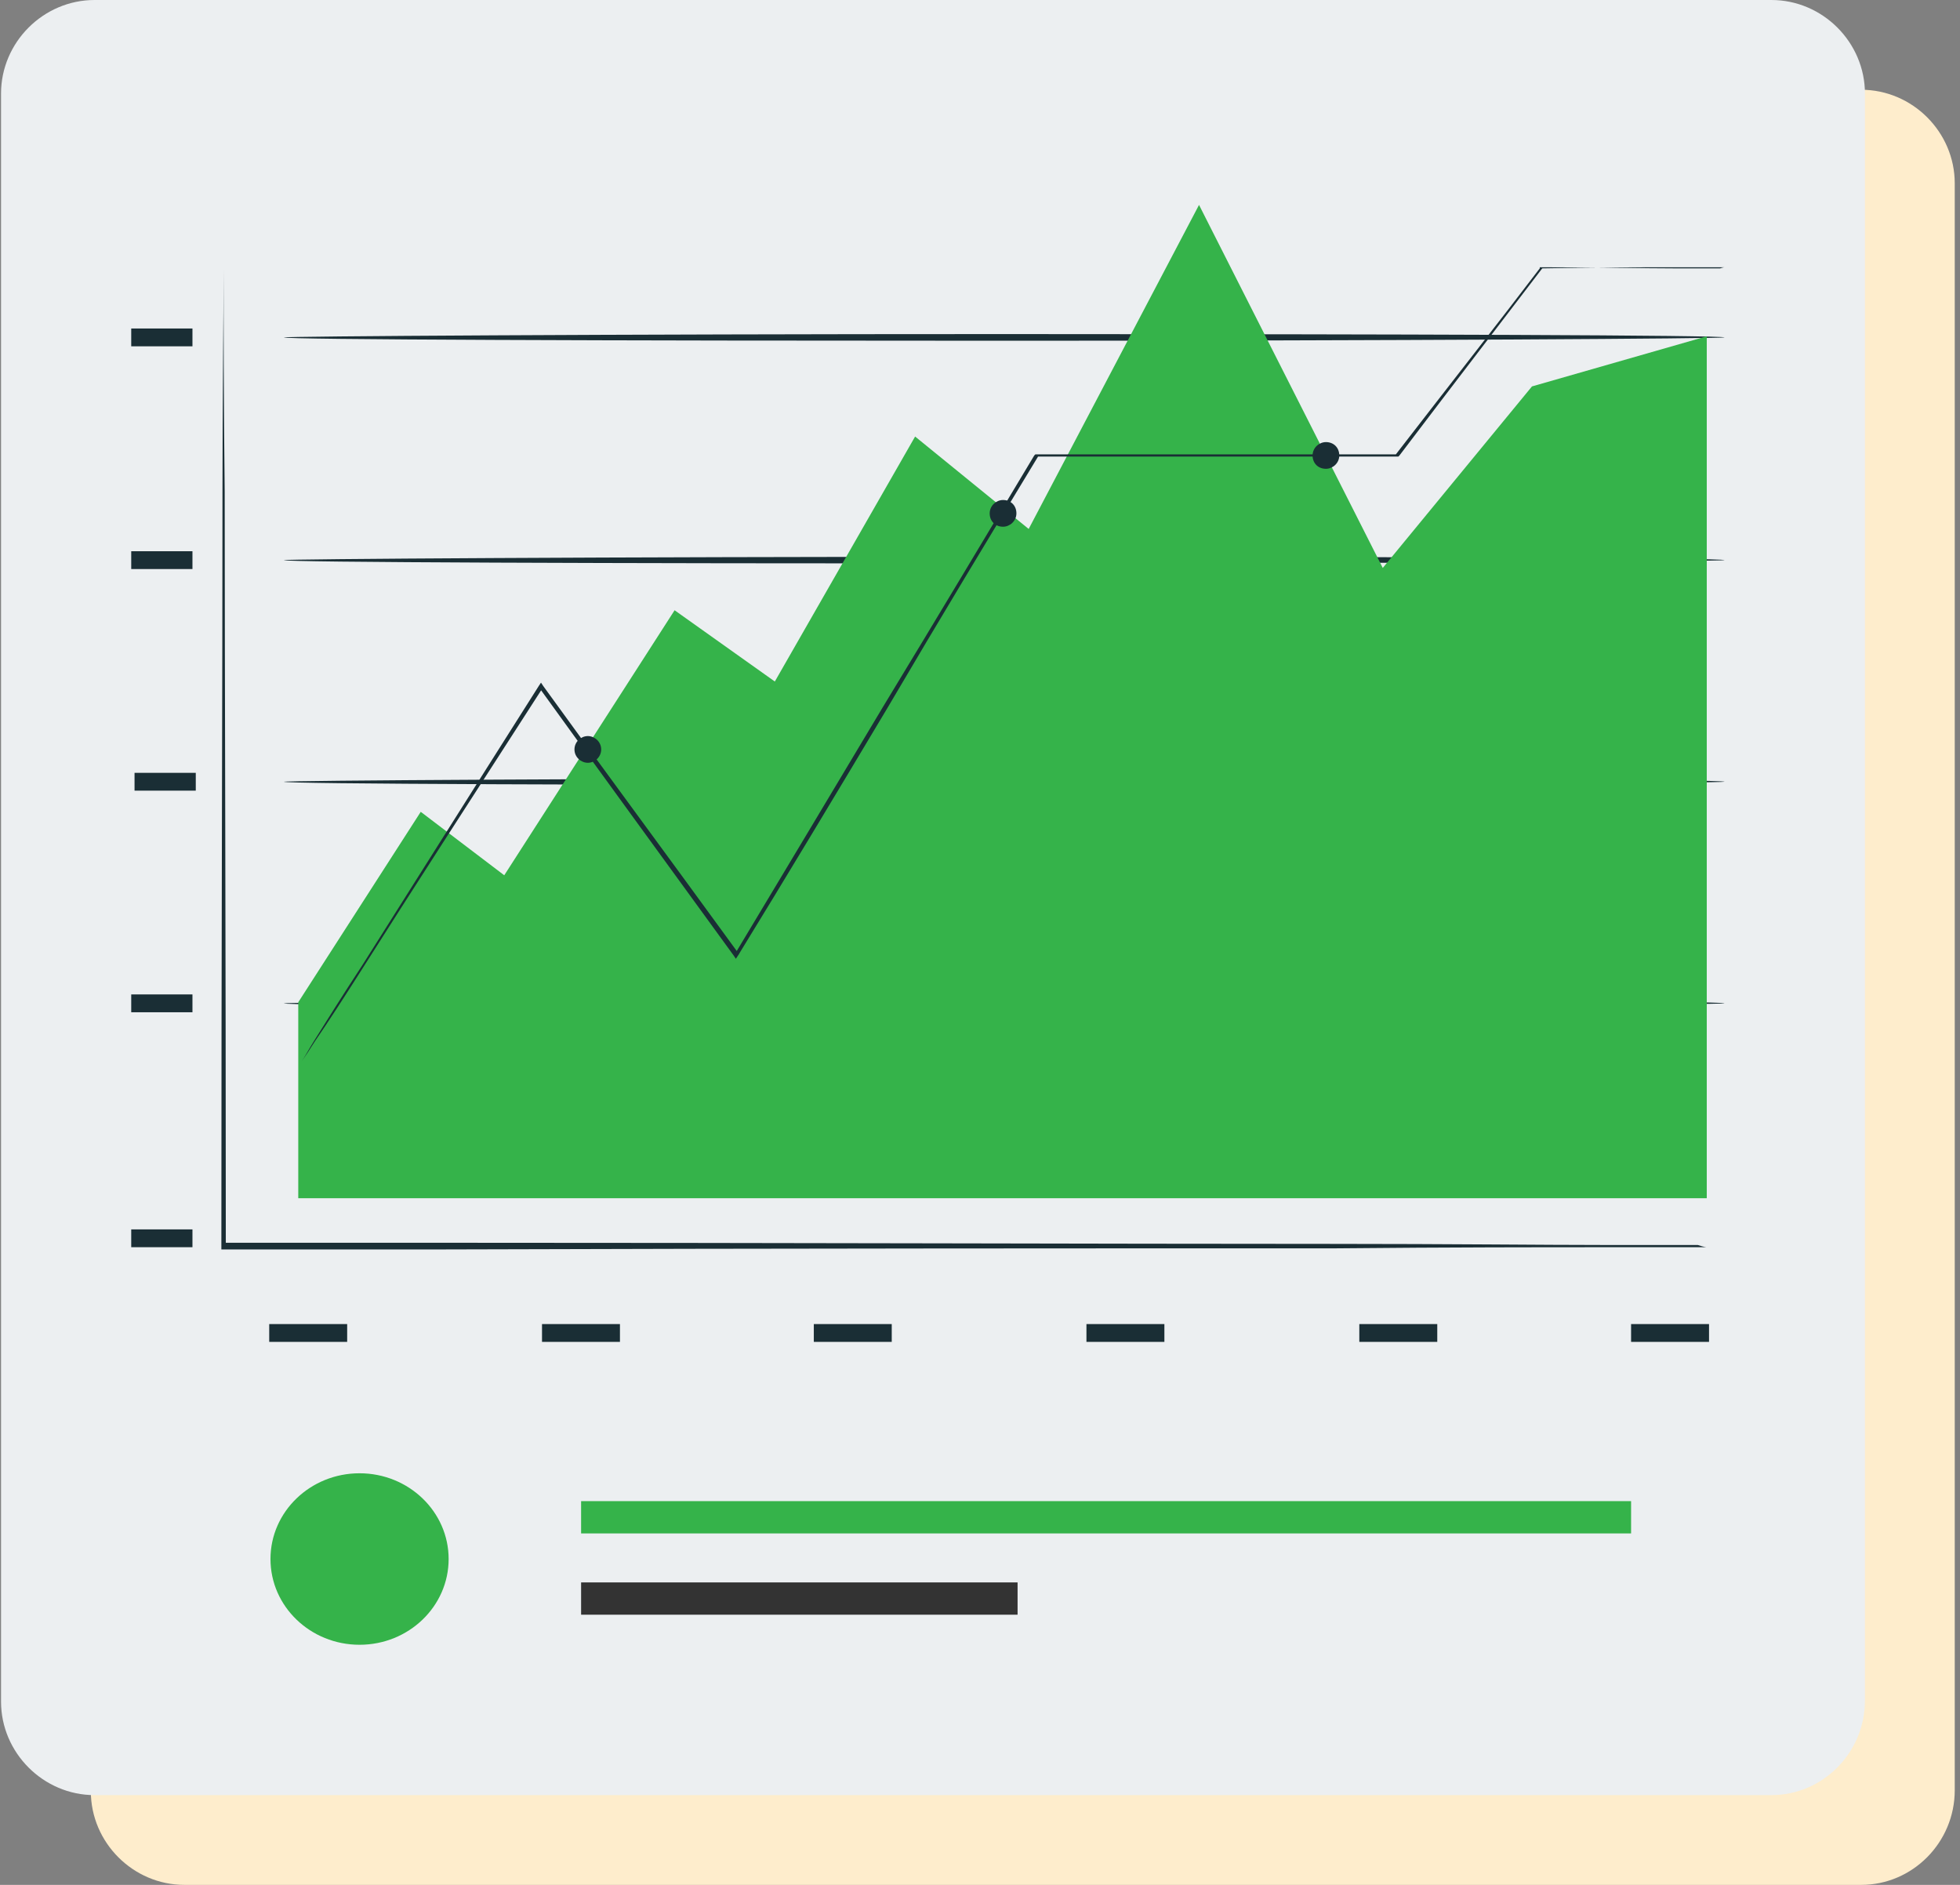 <?xml version="1.0" encoding="UTF-8"?> <svg xmlns="http://www.w3.org/2000/svg" width="104" height="100" viewBox="0 0 104 100" fill="none"><rect x="0" y="0" width="104" height="100" fill="#808080" stroke="none"/> <path d="M98.759 100H9.783C7.065 100 4.82 97.755 4.82 95.037V9.725C4.82 7.007 7.065 4.762 9.783 4.762H98.759C101.476 4.762 103.721 7.007 103.721 9.725V94.978C103.721 97.755 101.476 100 98.759 100Z" fill="#FEEDCC"></path> <path d="M93.993 95.238H5.017C2.3 95.238 0.055 92.993 0.055 90.275V4.963C0.055 2.245 2.3 0 5.017 0H93.993C96.711 0 98.956 2.245 98.956 4.963V90.216C98.956 92.993 96.711 95.238 93.993 95.238Z" fill="#ECEFF1"></path> <path d="M10.212 65.224H6.963V66.169H10.212V65.224Z" fill="#1A2E35"></path> <path d="M18.421 70.247H14.285V71.192H18.421V70.247Z" fill="#1A2E35"></path> <path d="M32.895 70.247H28.76V71.192H32.895V70.247Z" fill="#1A2E35"></path> <path d="M47.317 70.247H43.182V71.192H47.317V70.247Z" fill="#1A2E35"></path> <path d="M61.784 70.247H57.648V71.192H61.784V70.247Z" fill="#1A2E35"></path> <path d="M76.263 70.247H72.127V71.192H76.263V70.247Z" fill="#1A2E35"></path> <path d="M90.683 70.247H86.547V71.192H90.683V70.247Z" fill="#1A2E35"></path> <path d="M10.212 52.758H6.963V53.704H10.212V52.758Z" fill="#1A2E35"></path> <path d="M10.212 29.245H6.963V30.19H10.212V29.245Z" fill="#1A2E35"></path> <path d="M10.212 17.428H6.963V18.373H10.212V17.428Z" fill="#1A2E35"></path> <path d="M10.388 41.002H7.139V41.947H10.388V41.002Z" fill="#1A2E35"></path> <path d="M90.56 66.17C90.56 66.17 90.442 66.17 90.205 66.17C89.969 66.17 89.614 66.17 89.201 66.17C88.315 66.17 86.956 66.17 85.302 66.17C81.875 66.17 76.971 66.17 70.886 66.229C58.656 66.229 41.818 66.229 23.208 66.288C19.367 66.288 15.527 66.288 11.923 66.288H11.746V66.111C11.746 50.159 11.805 36.157 11.805 26.113C11.805 21.091 11.864 17.074 11.864 14.297C11.864 12.938 11.864 11.875 11.864 11.107C11.864 10.752 11.864 10.457 11.864 10.28C11.864 10.102 11.864 9.984 11.864 9.984C11.864 9.984 11.864 10.102 11.864 10.28C11.864 10.457 11.864 10.752 11.864 11.107C11.864 11.816 11.864 12.938 11.864 14.297C11.864 17.074 11.864 21.091 11.923 26.113C11.923 36.157 11.982 50.159 11.982 66.111L11.805 65.933C15.409 65.933 19.249 65.933 23.09 65.933C41.7 65.933 58.538 65.993 70.768 65.993C76.853 65.993 81.816 66.052 85.183 66.052C86.897 66.052 88.197 66.052 89.083 66.052C89.496 66.052 89.851 66.052 90.087 66.052C90.442 66.17 90.56 66.17 90.56 66.17Z" fill="#1A2E35"></path> <path d="M91.509 41.474C91.509 41.533 74.376 41.651 53.284 41.651C32.192 41.651 15.059 41.592 15.059 41.474C15.059 41.414 32.192 41.296 53.284 41.296C74.376 41.296 91.509 41.355 91.509 41.474Z" fill="#1A2E35"></path> <path d="M91.509 29.717C91.509 29.776 74.376 29.894 53.284 29.894C32.192 29.894 15.059 29.835 15.059 29.717C15.059 29.658 32.192 29.54 53.284 29.54C74.376 29.54 91.509 29.599 91.509 29.717Z" fill="#1A2E35"></path> <path d="M91.509 17.901C91.509 17.96 74.376 18.078 53.284 18.078C32.192 18.078 15.059 18.019 15.059 17.901C15.059 17.842 32.192 17.724 53.284 17.724C74.376 17.724 91.509 17.783 91.509 17.901Z" fill="#1A2E35"></path> <path d="M91.509 53.231C91.509 53.291 74.376 53.409 53.284 53.409C32.192 53.409 15.059 53.35 15.059 53.231C15.059 53.172 32.192 53.054 53.284 53.054C74.376 53.054 91.509 53.113 91.509 53.231Z" fill="#1A2E35"></path> <path d="M15.826 63.63C15.826 61.68 15.826 53.173 15.826 53.173L22.325 43.07L26.756 46.437L35.795 32.376L41.113 36.157L48.557 23.16L54.583 28.063L63.622 10.871L73.371 30.131L81.288 20.501L90.563 17.842V63.571H15.826V63.63Z" fill="#35B34A"></path> <path d="M91.509 14.179C91.509 14.179 91.45 14.179 91.332 14.179C91.214 14.179 91.036 14.179 90.859 14.179C90.446 14.179 89.796 14.179 88.969 14.179C87.314 14.179 84.892 14.179 81.82 14.238L81.879 14.179C79.811 16.897 77.212 20.265 74.257 24.164L74.198 24.223H74.139C68.586 24.223 62.087 24.223 54.997 24.223L55.115 24.164C52.575 28.359 49.857 32.849 47.08 37.575C44.363 42.124 41.704 46.555 39.163 50.691L39.045 50.868L38.927 50.691C35.146 45.492 31.66 40.706 28.588 36.453H28.824C24.866 42.597 21.617 47.619 19.372 51.164C18.249 52.936 17.363 54.295 16.713 55.24C16.418 55.713 16.181 56.067 16.004 56.304C15.827 56.54 15.768 56.658 15.768 56.658C15.768 56.658 15.827 56.54 16.004 56.304C16.181 56.067 16.358 55.713 16.654 55.24C17.245 54.295 18.131 52.877 19.253 51.164C21.498 47.619 24.689 42.538 28.588 36.394L28.706 36.216L28.824 36.394C31.897 40.647 35.441 45.433 39.223 50.632H38.986C41.468 46.496 44.126 42.065 46.844 37.516C49.68 32.849 52.398 28.299 54.879 24.164L54.938 24.105H54.997C62.087 24.105 68.586 24.105 74.139 24.105L74.021 24.164C77.034 20.265 79.634 16.956 81.702 14.238V14.179H81.761C84.833 14.179 87.196 14.238 88.909 14.238C89.737 14.238 90.327 14.238 90.8 14.238C90.977 14.238 91.154 14.238 91.273 14.238C91.45 14.179 91.509 14.179 91.509 14.179Z" fill="#1A2E35"></path> <path d="M31.9 39.761C31.9 40.174 31.546 40.469 31.191 40.469C30.837 40.469 30.482 40.174 30.482 39.761C30.482 39.347 30.837 39.051 31.191 39.051C31.546 39.051 31.9 39.347 31.9 39.761Z" fill="#1A2E35"></path> <path d="M53.932 27.236C53.932 27.649 53.577 27.945 53.223 27.945C52.809 27.945 52.514 27.649 52.514 27.236C52.514 26.822 52.868 26.527 53.223 26.527C53.636 26.527 53.932 26.822 53.932 27.236Z" fill="#1A2E35"></path> <path d="M71.064 24.164C71.064 24.577 70.71 24.872 70.356 24.872C69.942 24.872 69.647 24.577 69.647 24.164C69.647 23.75 70.001 23.455 70.356 23.455C70.769 23.455 71.064 23.75 71.064 24.164Z" fill="#1A2E35"></path> <path d="M19.078 87.261C21.688 87.261 23.805 85.225 23.805 82.712C23.805 80.2 21.688 78.163 19.078 78.163C16.468 78.163 14.352 80.2 14.352 82.712C14.352 85.225 16.468 87.261 19.078 87.261Z" fill="#35B34A"></path> <path d="M86.547 79.641H30.834V81.354H86.547V79.641Z" fill="#35B34A"></path> <path d="M53.994 83.953H30.834V85.666H53.994V83.953Z" fill="#333333"></path> </svg> 